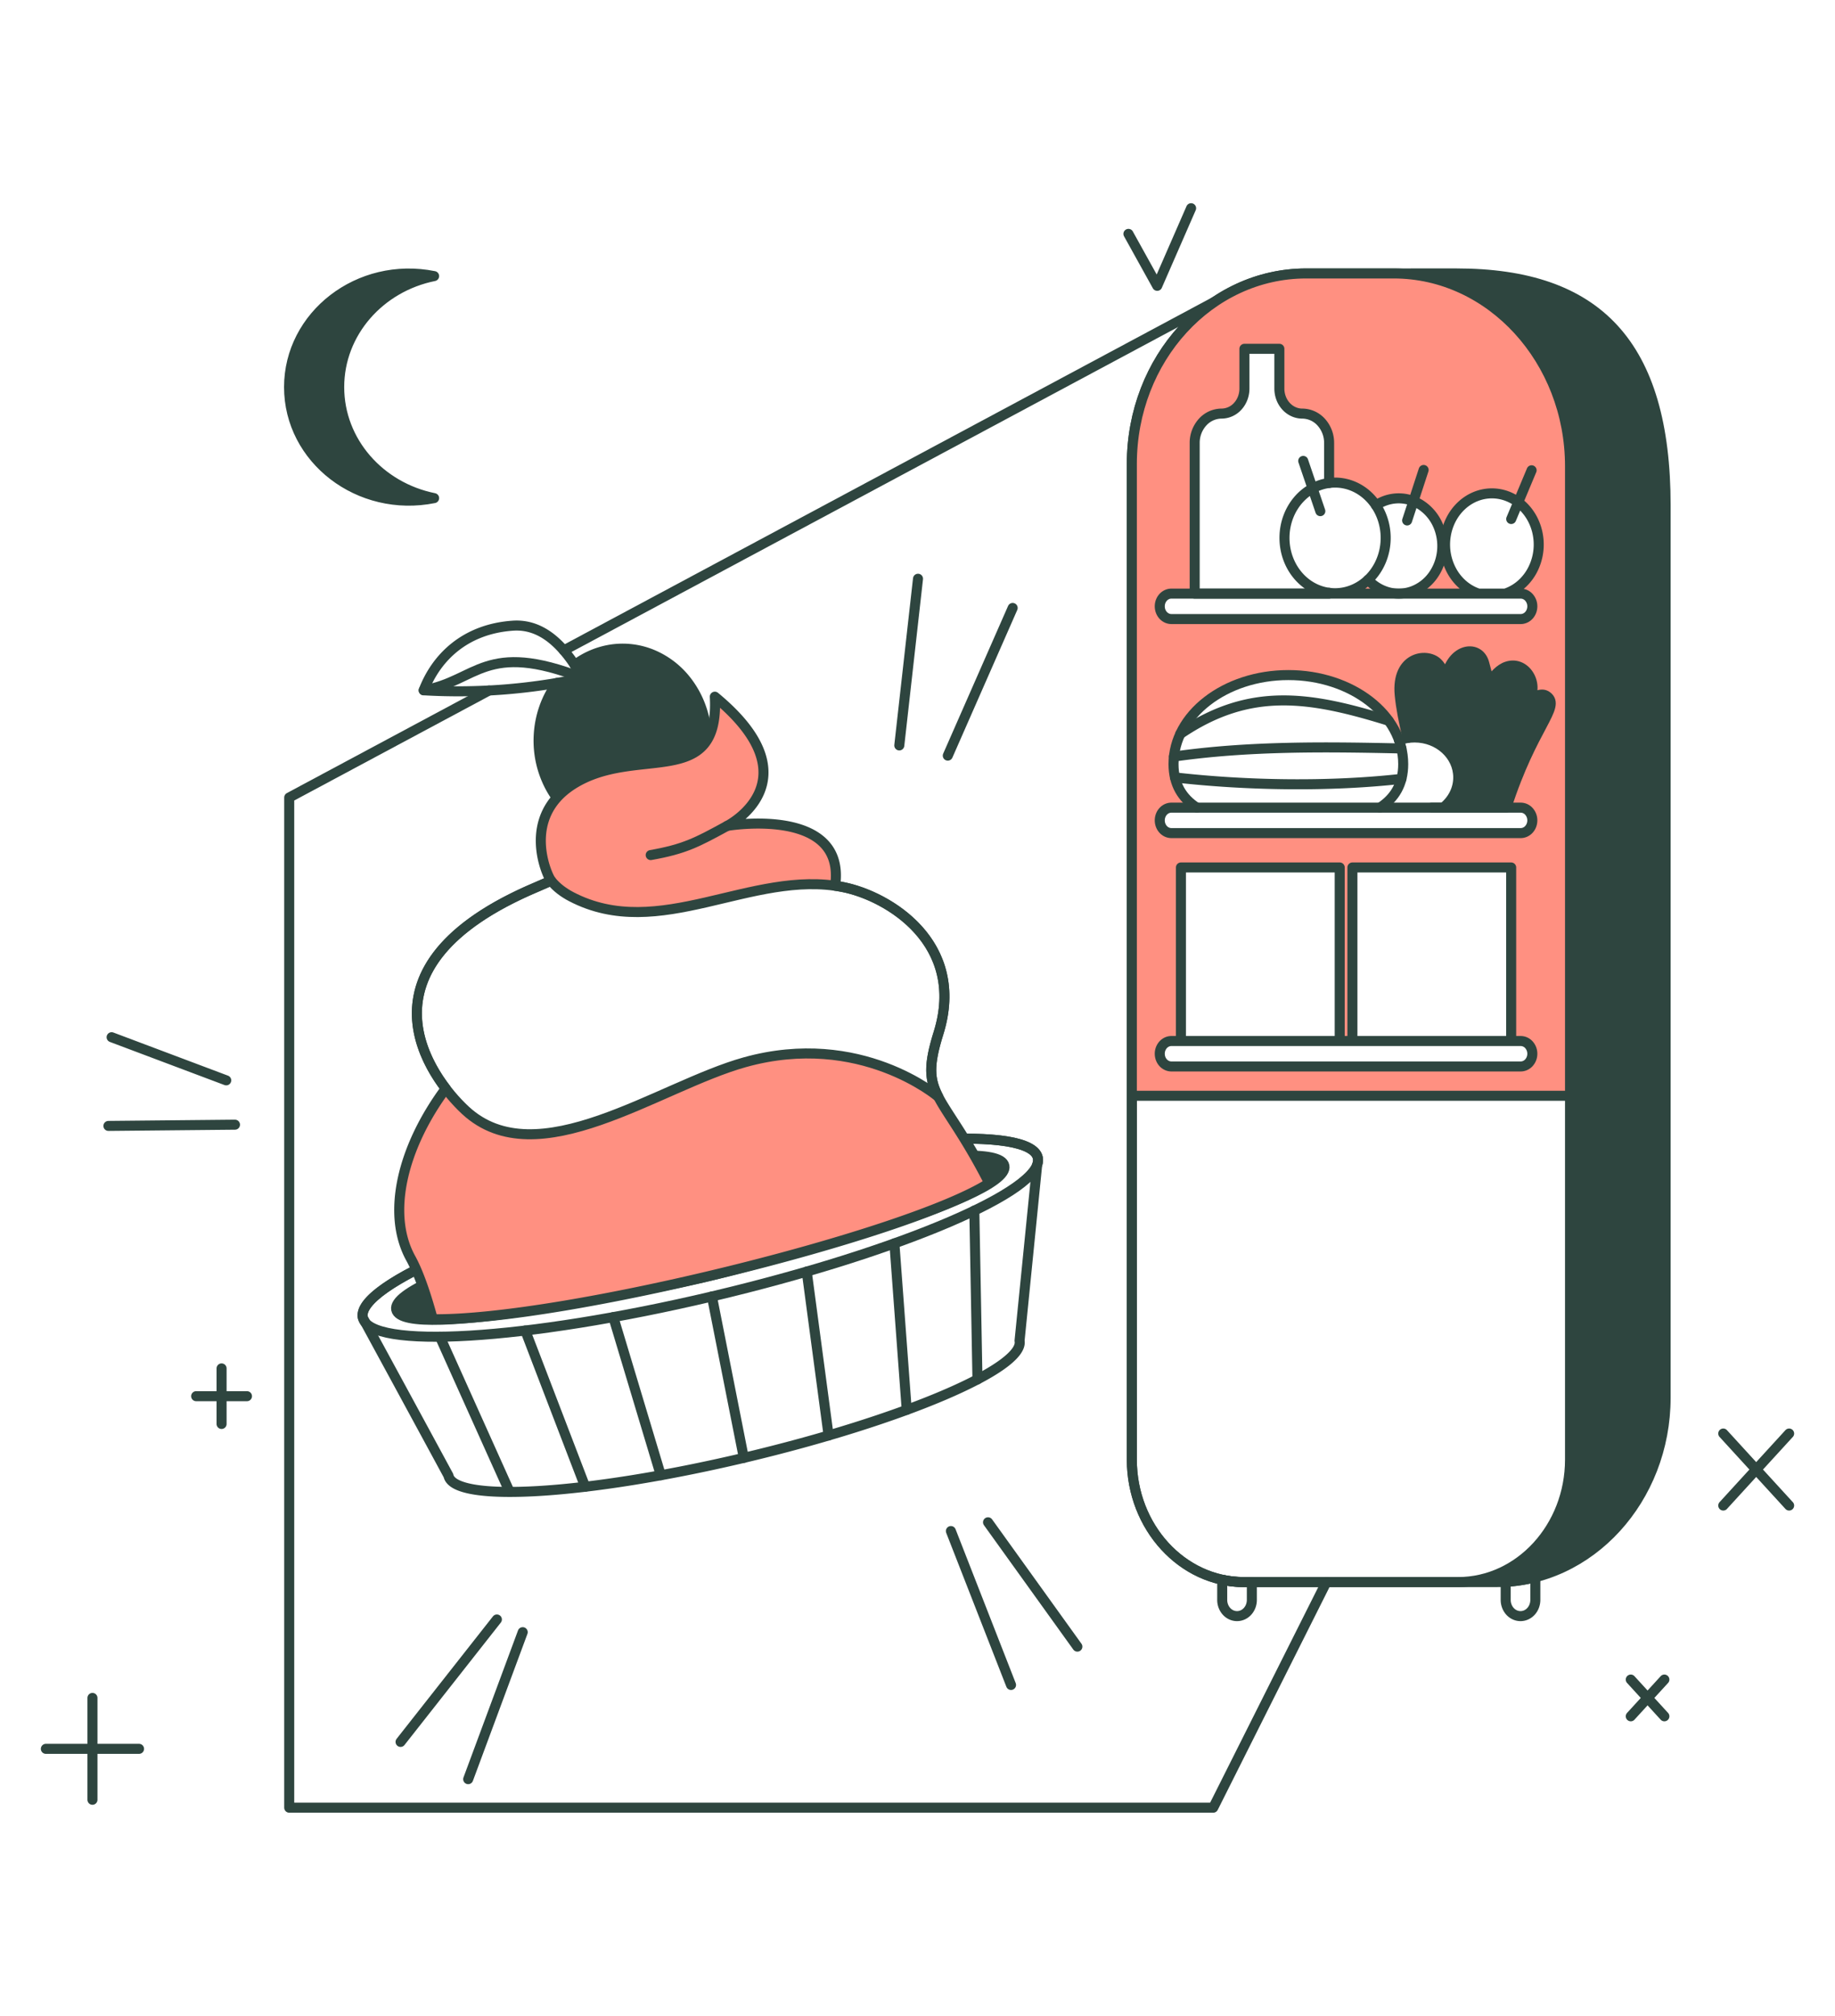 <?xml version="1.0" encoding="UTF-8"?> <svg xmlns="http://www.w3.org/2000/svg" fill="none" viewBox="0 0 183 201"><path stroke="#2E453F" stroke-linecap="round" stroke-linejoin="round" d="M48.767 68.846 28.843 79.517v100.72h92.149l11.287-22.495m-11.117-127.67-64.938 34.78"></path><path fill="#2E453F" d="M33.827 38.597c0-5.441 4.058-9.981 9.466-11.069-7.52-1.513-14.465 3.932-14.465 11.069 0 7.184 6.99 12.573 14.465 11.069-5.407-1.088-9.466-5.629-9.466-11.069Z"></path><path stroke="#2E453F" stroke-linecap="round" stroke-linejoin="round" d="M33.827 38.597c0-5.441 4.058-9.981 9.466-11.069-7.52-1.513-14.465 3.932-14.465 11.069 0 7.184 6.99 12.573 14.465 11.069-5.407-1.088-9.466-5.629-9.466-11.069Z"></path><path fill="#2E453F" d="M145.255 27.263h-6.261c9.67.001 17.581 8.648 17.581 19.215v99.054c0 6.715-5.027 12.208-11.17 12.208h3.886c9.249 0 16.817-8.271 16.817-18.38V50.416c0-16.103-6.8-23.153-20.853-23.153Z"></path><path stroke="#2E453F" stroke-linecap="round" stroke-linejoin="round" d="M150.159 157.717v1.805c0 .212.038.422.113.618.074.196.183.374.32.524.137.15.3.269.479.35a1.369 1.369 0 0 0 1.131 0c.18-.081.343-.2.48-.35a1.63 1.63 0 0 0 .32-.524c.074-.196.113-.406.113-.618v-2.263c-.971.249-1.96.402-2.956.458Zm-28.271-.206v2.011c0 .212.038.422.113.618.074.196.183.374.32.524.137.15.3.269.479.35a1.369 1.369 0 0 0 1.131 0c.18-.081.343-.2.48-.35a1.63 1.63 0 0 0 .32-.524c.074-.196.113-.406.113-.618v-1.78c-1.054 0-1.774.024-2.956-.231Z"></path><path stroke="#2E453F" stroke-linecap="round" stroke-linejoin="round" d="M166.108 50.416c0-16.103-6.8-23.152-20.853-23.152l-14.995.002c-9.601 0-17.385 8.507-17.385 19v99.268c0 6.715 5.027 12.208 11.171 12.208h25.244c9.249 0 16.817-8.271 16.817-18.38V50.416h.001Z"></path><path fill="#FF9081" d="M138.994 27.265h-8.734c-9.601 0-17.385 8.507-17.385 19v62.992h43.7V46.479c0-10.567-7.911-19.214-17.581-19.214Zm12.661 79.068h-34.834c-.308 0-.603-.134-.821-.372a1.328 1.328 0 0 1-.34-.897c0-.337.122-.659.34-.897.218-.238.513-.372.821-.372h.952V86.491h15.833v17.304h1.266V86.491h15.833v17.304h.95c.153 0 .303.033.444.097.141.063.269.157.377.275.108.118.193.257.252.411a1.38 1.38 0 0 1 0 .972 1.29 1.29 0 0 1-.252.411 1.148 1.148 0 0 1-.377.275 1.07 1.07 0 0 1-.444.097Zm0-23.269h-34.834c-.308 0-.603-.134-.821-.371a1.334 1.334 0 0 1-.34-.897c0-.337.123-.66.34-.897.218-.238.513-.372.821-.372h2.535c-1.458-.938-2.324-2.328-2.324-4.342 0-4.903 5.128-8.877 11.453-8.877 5.256 0 9.685 2.745 11.032 6.486a4.691 4.691 0 0 1 1.558-.263c2.403 0 4.352 1.783 4.352 3.983 0 1.204-.584 2.283-1.506 3.014h7.734a1.07 1.07 0 0 1 .458.082c.147.06.28.153.393.271.112.118.202.26.263.418a1.357 1.357 0 0 1 0 .994c-.061.157-.151.3-.263.418a1.15 1.15 0 0 1-.393.271 1.063 1.063 0 0 1-.458.082Zm-1.544-23.877h1.544c.155-.005.31.025.454.086.145.062.277.154.388.273.111.118.2.26.26.416a1.359 1.359 0 0 1-.26 1.403 1.149 1.149 0 0 1-.388.273 1.07 1.07 0 0 1-.454.086h-34.834a1.119 1.119 0 0 1-.8-.384 1.332 1.332 0 0 1-.329-.885c0-.33.118-.647.329-.884.211-.237.498-.375.8-.384h2.323V44.165c0-.776.282-1.52.785-2.07a2.567 2.567 0 0 1 1.893-.857 2.19 2.19 0 0 0 1.615-.73 2.617 2.617 0 0 0 .668-1.765v-3.965h3.484v3.965c0 .662.24 1.296.668 1.764a2.19 2.19 0 0 0 1.615.731c.71 0 1.391.309 1.893.858.502.549.785 1.293.785 2.069v3.99c.89-.116 1.792.03 2.614.421a5.161 5.161 0 0 1 2.06 1.809 4.099 4.099 0 0 1 1.871-.676 4.008 4.008 0 0 1 1.952.296 4.35 4.35 0 0 1 1.631 1.208c.452.534.786 1.174.976 1.871.19.698.231 1.433.119 2.15a4.985 4.985 0 0 1-.762 1.987 4.48 4.48 0 0 1-1.486 1.414c-.588.341-1.24.53-1.905.552h7.836c-1.076-.349-2.001-1.11-2.605-2.142a5.49 5.49 0 0 1-.688-3.483c.161-1.214.717-2.324 1.565-3.126.849-.803 1.934-1.244 3.056-1.244s2.206.441 3.055 1.244c.849.802 1.404 1.912 1.566 3.126a5.49 5.49 0 0 1-.688 3.483c-.605 1.033-1.53 1.793-2.606 2.142Z"></path><path fill="#FF9081" d="M136.434 57.814c-.53.5-1.149.872-1.818 1.095a4.617 4.617 0 0 1-2.067.199v.078h6.816c-1.101-.033-2.149-.524-2.931-1.372Z"></path><path stroke="#2E453F" stroke-linecap="round" stroke-linejoin="round" d="M156.575 46.479c0-10.568-7.911-19.214-17.581-19.214h-8.734c-9.601 0-17.385 8.507-17.385 19v62.992h43.7V46.479Zm-43.7 62.778v36.276c0 6.715 5.027 12.208 11.171 12.208h21.359c6.144 0 11.17-5.494 11.17-12.208v-36.276h-43.7Z"></path><path fill="#2E453F" d="M154.282 69.419c-.616-.468-1.471.151-2.051.67 1.473-1.556.036-4.265-1.931-3.639-.742.235-1.285.911-1.785 1.555l-.496-1.875c-.534-2.012-3.541-1.528-3.877 1.914-.035-.749-.291-1.488-.805-1.975-1.076-1.018-4.102-.588-3.748 3.211.115 1.236.413 2.769.789 4.302.231-.034.464-.05.698-.051 2.402 0 4.351 1.783 4.351 3.983 0 1.204-.583 2.283-1.507 3.014h6.31c2.586-8.055 5.463-10.037 4.053-11.109h-.001Z"></path><path stroke="#2E453F" stroke-linecap="round" stroke-linejoin="round" d="M142.788 80.528h7.441c2.586-8.055 5.463-10.037 4.053-11.109-.616-.468-1.471.151-2.051.67 1.473-1.556.036-4.265-1.931-3.639-.742.235-1.285.911-1.785 1.555l-.496-1.875c-.534-2.012-3.541-1.528-3.877 1.914-.035-.749-.291-1.488-.805-1.975-1.076-1.018-4.102-.588-3.748 3.211.115 1.237.413 2.769.788 4.302"></path><path stroke="#2E453F" stroke-linecap="round" stroke-linejoin="round" d="M143.92 80.528c.923-.73 1.507-1.81 1.507-3.014 0-2.2-1.948-3.983-4.352-3.983-.549 0-1.074.093-1.558.263"></path><path stroke="#2E453F" stroke-linecap="round" stroke-linejoin="round" d="M137.615 80.528c1.458-.938 2.323-2.328 2.323-4.342 0-4.903-5.127-8.877-11.453-8.877-6.325 0-11.453 3.975-11.453 8.877 0 2.014.866 3.403 2.323 4.342"></path><path stroke="#2E453F" stroke-linecap="round" stroke-linejoin="round" d="M117.705 73.183c6.97-4.73 12.941-3.752 20.784-1.321m-21.417 3.573c7.464-1.072 15.166-.977 22.689-.809m-22.586 2.888c7.174.816 15.404.948 22.586.143m11.894 2.871h-34.834c-.308 0-.603.133-.821.371-.217.238-.339.56-.339.897 0 .336.122.659.339.897.218.237.513.371.821.371h34.834c.308 0 .603-.134.82-.371.218-.238.34-.56.34-.897a1.33 1.33 0 0 0-.34-.897 1.11 1.11 0 0 0-.82-.371Zm0 23.268h-34.834c-.308 0-.603.134-.821.371a1.334 1.334 0 0 0-.339.897c0 .336.122.659.339.897.218.237.513.371.821.371h34.834c.308 0 .603-.134.82-.371a1.33 1.33 0 0 0 .34-.897 1.33 1.33 0 0 0-.34-.897 1.113 1.113 0 0 0-.82-.371Zm-18.049-17.304h-15.834v17.304h15.834V86.492Zm17.099 0h-15.833v17.304h15.833V86.492Zm-18.156-38.337v-3.99a3.07 3.07 0 0 0-.785-2.07 2.567 2.567 0 0 0-1.893-.857c-.3 0-.597-.065-.874-.19a2.282 2.282 0 0 1-.741-.54 2.526 2.526 0 0 1-.495-.81 2.713 2.713 0 0 1-.173-.955v-3.965h-3.484v3.965c0 .662-.24 1.296-.668 1.764a2.19 2.19 0 0 1-1.615.731 2.57 2.57 0 0 0-1.894.857 3.071 3.071 0 0 0-.784 2.07v15.022h13.405v-.078m3.886-1.295a4.253 4.253 0 0 0 2.103 1.257 3.995 3.995 0 0 0 2.393-.152 4.379 4.379 0 0 0 1.956-1.516 5.001 5.001 0 0 0 .922-2.419 5.147 5.147 0 0 0-.391-2.584 4.645 4.645 0 0 0-1.586-1.965 4.082 4.082 0 0 0-2.297-.748 4.072 4.072 0 0 0-2.311.698"></path><path stroke="#2E453F" stroke-linecap="round" stroke-linejoin="round" d="M133.144 59.147c1.338 0 2.622-.581 3.568-1.615.946-1.035 1.478-2.437 1.478-3.9s-.532-2.865-1.478-3.9c-.946-1.034-2.23-1.615-3.568-1.615s-2.622.581-3.568 1.615c-.947 1.035-1.478 2.437-1.478 3.9s.531 2.865 1.478 3.9c.946 1.034 2.23 1.615 3.568 1.615Zm16.967.04c1.076-.349 2-1.11 2.605-2.142a5.49 5.49 0 0 0 .688-3.483c-.161-1.214-.717-2.324-1.566-3.126-.848-.803-1.933-1.244-3.055-1.244s-2.207.441-3.055 1.244c-.849.802-1.405 1.912-1.566 3.126a5.49 5.49 0 0 0 .688 3.483c.605 1.033 1.53 1.793 2.605 2.142m4.2 0h-34.834c-.308 0-.603.134-.821.371-.217.238-.339.56-.339.897 0 .336.122.659.339.897.218.237.513.371.821.371h34.834c.308 0 .603-.134.82-.371.218-.238.34-.56.34-.897a1.33 1.33 0 0 0-.34-.897 1.11 1.11 0 0 0-.82-.371Zm-19.983-8.223-1.704-5.007m10.362 5.934 1.644-5.031m8.735 4.888 2.034-4.857M4.575 174.37h9.29m-4.645 5.076v-10.152m10.343-30.086h5.066m-2.532 2.769v-5.538m149.76 6.494 6.568 7.178m-6.568 0 6.568-7.178m-15.792 24.531 3.35 3.661m-3.35 0 3.35-3.661M112.536 23.32l2.871 5.177 3.378-7.734m-15.283 94.696c-.64-3.236-16.229-2.3-34.82 2.089-18.59 4.389-33.142 10.571-32.503 13.806.02.1.01.019 8.544 15.771.54 2.737 13.73 1.946 29.457-1.768 15.728-3.714 28.04-8.943 27.498-11.68l1.758-17.554a1.24 1.24 0 0 0 .066-.665v.001Z"></path><path stroke="#2E453F" stroke-linecap="round" stroke-linejoin="round" d="M70.999 129.266c18.59-4.39 33.142-10.571 32.503-13.807-.64-3.236-16.229-2.3-34.82 2.089-18.59 4.39-33.142 10.571-32.503 13.807.64 3.236 16.229 2.3 34.82-2.089Z"></path><path fill="#2E453F" d="M100.169 116.246c-.654-3.316-26.997 2.342-31.09 3.308-3.868.913-30.22 7.725-29.568 11.014.65 3.297 26.811-2.298 31.092-3.308 3.87-.914 30.215-7.738 29.566-11.014Z"></path><path stroke="#2E453F" stroke-linecap="round" stroke-linejoin="round" d="M100.169 116.246c-.654-3.316-26.997 2.342-31.09 3.308-3.868.913-30.22 7.725-29.568 11.014.65 3.297 26.811-2.298 31.092-3.308 3.87-.914 30.215-7.738 29.566-11.014Zm-29.17 13.019 3.18 16.093m6.274-18.573 2.181 16.342m6.561-19.153 1.23 16.598m6.742-19.865.312 16.828m-36.315-6.211 4.737 15.768m-13.517-14.431 5.974 15.578M43.87 133.278l6.957 15.477"></path><path fill="#2E453F" d="M70.257 71.741a9.492 9.492 0 0 0-1.845-3.927 8.424 8.424 0 0 0-3.31-2.529 7.727 7.727 0 0 0-4.009-.544 7.972 7.972 0 0 0-3.775 1.568c.268.407.527.839.778 1.291-.84.182-1.682.345-2.528.49-1.096 1.486-1.74 3.31-1.842 5.216A9.83 9.83 0 0 0 55 78.722c.93 1.615 2.3 2.873 3.916 3.597a7.72 7.72 0 0 0 5.1.441c4.508-1.16 7.302-6.093 6.24-11.019Z"></path><path stroke="#2E453F" stroke-linecap="round" stroke-linejoin="round" d="M57.318 66.308a7.97 7.97 0 0 1 3.776-1.568 7.726 7.726 0 0 1 4.008.544 8.422 8.422 0 0 1 3.31 2.529 9.493 9.493 0 0 1 1.845 3.927c.51 2.366.138 4.855-1.032 6.922-1.17 2.066-3.043 3.54-5.207 4.097a7.72 7.72 0 0 1-5.101-.44C57.3 81.595 55.93 80.337 55 78.72a9.828 9.828 0 0 1-1.274-5.415c.102-1.907.746-3.73 1.842-5.217"></path><path fill="#FF9081" d="M56.966 89.399c8.535 4.466 17.466-2.34 26.322-1.083 1.134-7.995-10.766-5.971-10.766-5.971s8.913-4.521-1.233-12.88c.512 9.438-7.835 4.723-14.167 8.75-5.195 3.304-2.575 9.074-2.16 9.597.542.68 1.278 1.208 2.004 1.587Zm36.614 19.965s-7.772-6.669-19.304-3.454c-8.625 2.405-20.703 11.422-27.864 4.792a17.431 17.431 0 0 1-1.958-2.167c-4.355 5.886-5.93 12.507-3.49 16.928.916 1.661 1.69 4.206 2.2 6.074 12.875.155 47.306-8.37 55.493-13.575-2.397-4.691-4.16-6.832-5.077-8.598Z"></path><path stroke="#2E453F" stroke-linecap="round" stroke-linejoin="round" d="M93.594 103.006c2.79-8.945-4.976-13.661-9.527-14.559-.259-.05-.519-.094-.78-.13 1.135-7.997-10.767-5.972-10.767-5.972s8.913-4.521-1.232-12.88c.512 9.438-7.835 4.723-14.167 8.75-5.195 3.304-2.575 9.074-2.16 9.597l-1.472.641c-15.728 6.658-12.559 15.468-9.034 20.082-4.356 5.886-5.931 12.508-3.491 16.928.917 1.661 1.69 4.206 2.201 6.074 12.874.155 47.306-8.37 55.492-13.575-4.793-9.386-7.058-8.561-5.062-14.955l-.001-.001ZM58.096 67.6a58.598 58.598 0 0 1-15.843 1.227c1.276-3.304 4.155-6.113 8.89-6.443 2.931-.204 5.161 1.981 6.953 5.216Z"></path><path stroke="#2E453F" stroke-linecap="round" stroke-linejoin="round" d="M42.252 68.827c5.315-.914 6.13-5.016 15.843-1.227m6.797 17.656c3.36-.597 4.586-1.246 7.63-2.911m-61.391 21.072 11.43 4.301m-11.748 4.543 12.621-.123m16.513 61.541 9.606-12.208m-2.862 15.923 5.438-14.656m42.701-10.083L100.828 168m-2.295-16.219 8.91 12.398M89.685 74.323l1.866-16.618m2.97 17.636 6.47-14.724M84.068 88.448c-9.112-1.798-18.317 5.549-27.102.952-.725-.379-1.463-.907-2.003-1.587l-1.473.641c-18.785 7.952-10.614 18.974-7.076 22.25 7.16 6.63 19.239-2.387 27.863-4.792 11.533-3.216 19.304 3.453 19.304 3.453-.917-1.768-.984-3.158.015-6.357 2.79-8.945-4.976-13.661-9.527-14.559l-.001-.001Z"></path></svg> 
